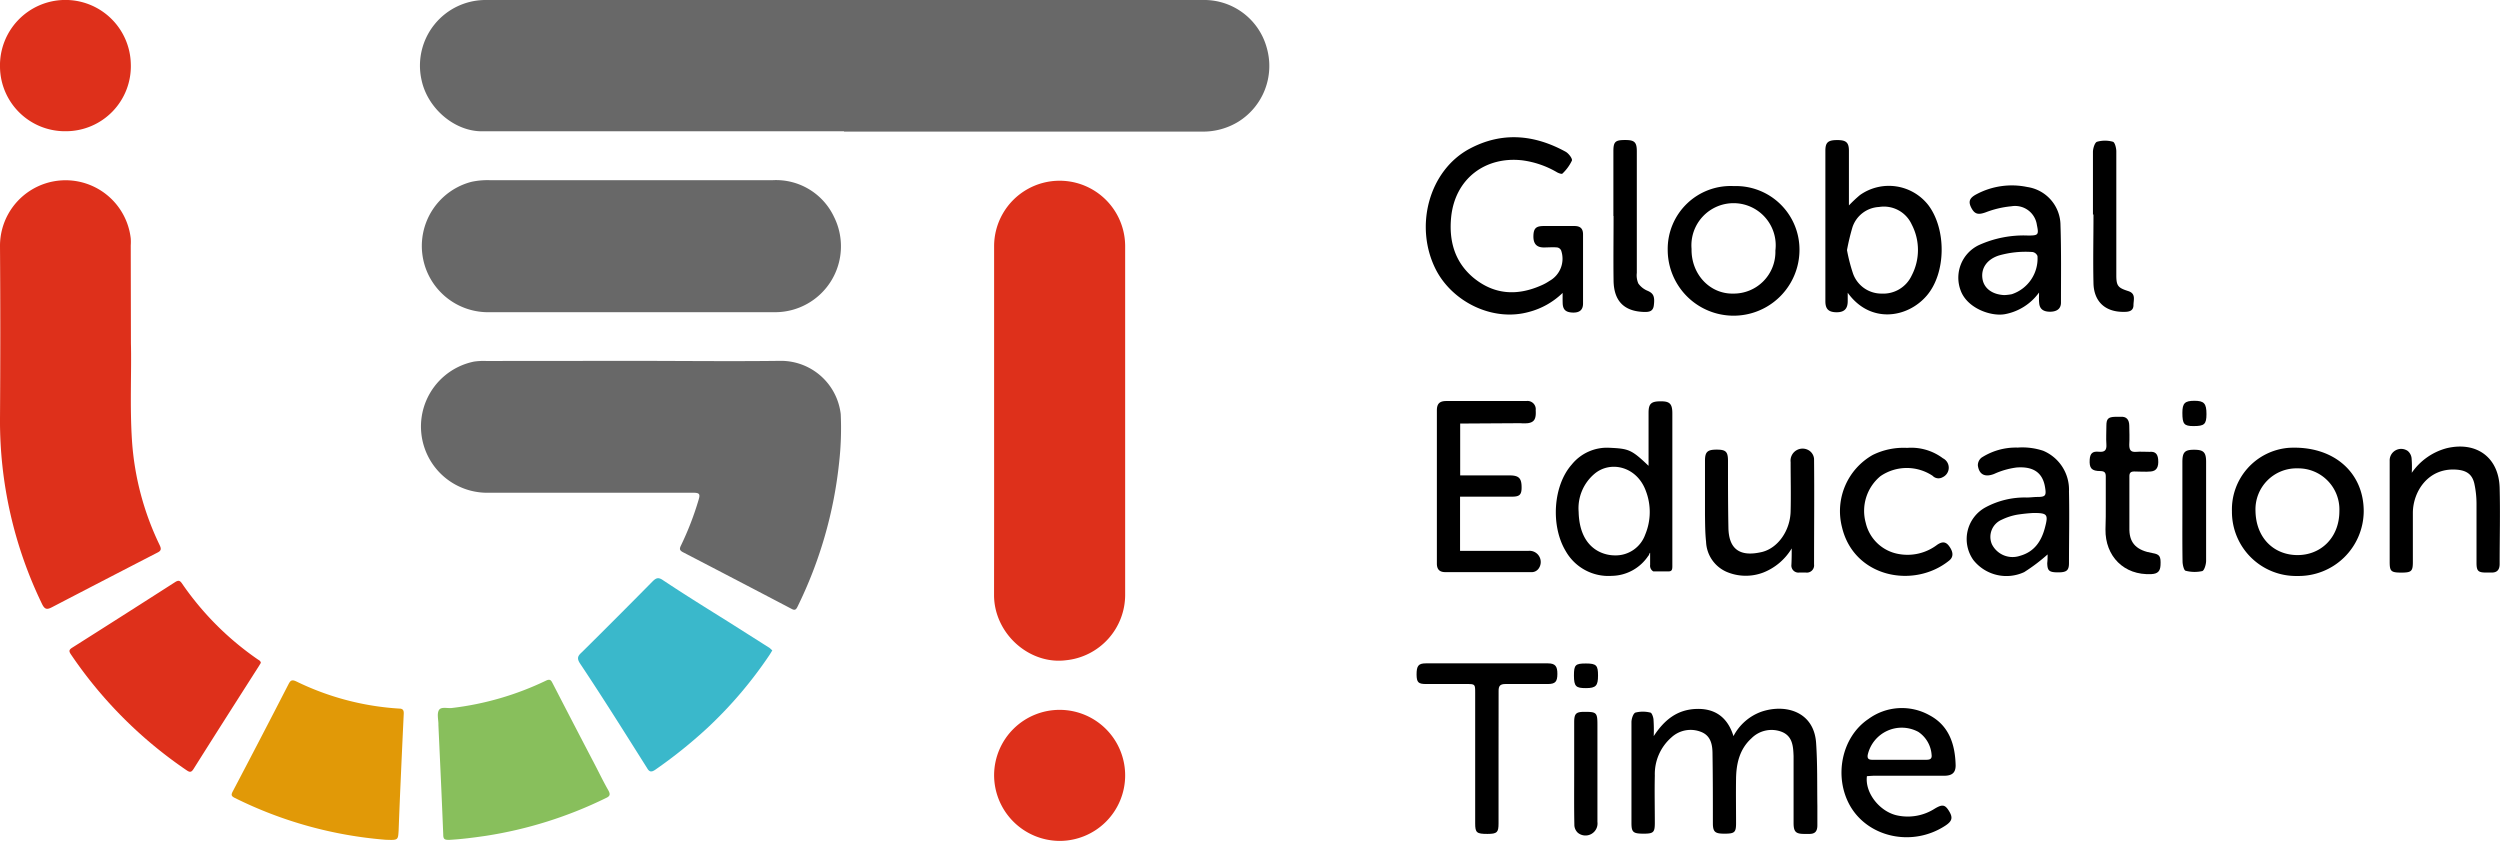<svg xmlns="http://www.w3.org/2000/svg" viewBox="0 0 415.12 139.62"><defs><style>.cls-1{fill:#686868;}.cls-2{fill:#de301b;}.cls-3{fill:#3ab8cb;}.cls-4{fill:#88bf5c;}.cls-5{fill:#e19907;}</style></defs><g id="Layer_2" data-name="Layer 2"><g id="Layer_1-2" data-name="Layer 1"><path class="cls-1" d="M140.15,21.8H80c-4.55,0-9-3.81-10-8.5A10.9,10.9,0,0,1,80.74,0h119a10.77,10.77,0,0,1,10.62,8,10.9,10.9,0,0,1-4.69,12.18,11.19,11.19,0,0,1-6.13,1.67q-29.7,0-59.4,0Z"/><path class="cls-1" d="M104.87,59.92c8.18,0,16.37.1,24.55,0a10,10,0,0,1,10.18,8.83,50.78,50.78,0,0,1-.26,8,70.88,70.88,0,0,1-6.92,24c-.26.54-.48.62-1,.34q-9-4.72-18-9.39c-.6-.31-.62-.57-.34-1.14A49.91,49.91,0,0,0,116,83c.27-.9.21-1.18-.85-1.18-11.48,0-22.95,0-34.43,0a11,11,0,0,1-2-21.78,11.19,11.19,0,0,1,2-.1Z"/><path class="cls-2" d="M165.07,69.8V40.89a10.88,10.88,0,1,1,21.76,0V98.64a10.93,10.93,0,0,1-9.89,11c-5.16.63-10.3-3.09-11.59-8.39a10.34,10.34,0,0,1-.29-2.42Q165.08,84.32,165.07,69.8Z"/><path class="cls-1" d="M105.3,29.92h23A10.63,10.63,0,0,1,138.48,36a10.94,10.94,0,0,1-9.76,15.84H80.81a11,11,0,0,1-2.47-21.66,12.75,12.75,0,0,1,3-.26Z"/><path class="cls-2" d="M21.74,57c.12,4.7-.2,10.48.18,16.24a47,47,0,0,0,4.56,17.21c.33.68.33,1-.4,1.34q-8.71,4.49-17.38,9c-.91.49-1.28.43-1.75-.56A69.7,69.7,0,0,1,0,69.53Q.1,55.19,0,40.84a10.89,10.89,0,0,1,21.71-1.25,8.94,8.94,0,0,1,0,1.16Z"/><path class="cls-3" d="M128.24,108c-.18.29-.32.53-.47.76a69.57,69.57,0,0,1-10.36,12.16,79.11,79.11,0,0,1-8.6,6.89c-.67.46-1,.37-1.38-.3-3.64-5.77-7.26-11.56-11.05-17.24-.69-1-.41-1.38.27-2q5.88-5.82,11.7-11.72c.62-.62,1-.73,1.77-.19,3.62,2.41,7.32,4.7,11,7l6.48,4.11C127.82,107.58,128,107.79,128.24,108Z"/><path class="cls-4" d="M72.8,120.31c0-.81-.27-1.77.08-2.39s1.42-.27,2.16-.36A49.36,49.36,0,0,0,90.7,113c.71-.33.85.06,1.09.51q3.43,6.65,6.89,13.27c.77,1.47,1.5,3,2.31,4.41.37.66.37,1-.39,1.33a69.22,69.22,0,0,1-20,6.28c-2,.29-4,.55-6,.66-.71,0-1-.06-1-.86-.24-6.11-.53-12.22-.81-18.33Z"/><path class="cls-5" d="M64,139.44a68.41,68.41,0,0,1-25-6.94c-.59-.29-.66-.5-.35-1.09q4.66-8.86,9.24-17.77c.34-.67.58-.84,1.33-.48a45.19,45.19,0,0,0,17.09,4.5c.61,0,.76.32.73.88q-.27,5.67-.52,11.34c-.12,2.68-.23,5.37-.33,8.05C66.09,139.52,66.11,139.52,64,139.44Z"/><path class="cls-2" d="M43.31,110.07l-.32.53c-3.63,5.69-7.27,11.39-10.86,17.1-.38.59-.64.54-1.13.21a71.91,71.91,0,0,1-19.23-19.26c-.37-.54-.31-.78.26-1.13q8.5-5.38,17-10.83c.59-.38.84-.33,1.22.24a48.94,48.94,0,0,0,12.52,12.54C43,109.63,43.27,109.72,43.31,110.07Z"/><path class="cls-2" d="M165.07,128.63a10.88,10.88,0,1,1,10.88,11A10.93,10.93,0,0,1,165.07,128.63Z"/><path class="cls-2" d="M10.92,21.79A10.79,10.79,0,0,1,0,11.11a10.86,10.86,0,0,1,21.72-.51A10.79,10.79,0,0,1,10.92,21.79Z"/><path d="M274.6,122.23c1.79-2.74,3.91-4.38,7-4.51s5.24,1.3,6.24,4.51a8.45,8.45,0,0,1,4.66-4.06c4-1.34,8.7,0,9.06,5.18.24,3.49.16,7,.21,10.5,0,1.07,0,2.13,0,3.19s-.44,1.46-1.43,1.43h-.75c-1.39,0-1.76-.35-1.77-1.77,0-2.4,0-4.81,0-7.22,0-1.31,0-2.63,0-3.93-.06-1.59-.15-3.26-1.89-4a4.7,4.7,0,0,0-5.12,1.06c-1.94,1.77-2.5,4.14-2.54,6.65s0,5,0,7.44c0,1.51-.25,1.72-1.85,1.73s-2-.23-2-1.74c0-3.82,0-7.65-.06-11.47,0-1.48-.24-3-1.83-3.66a4.69,4.69,0,0,0-5,.89,8.09,8.09,0,0,0-2.75,6.33c-.06,2.62,0,5.24,0,7.86,0,1.57-.23,1.78-1.8,1.79-1.78,0-2.07-.21-2.08-1.73,0-5.6,0-11.2,0-16.79,0-.56.3-1.47.67-1.59a5.08,5.08,0,0,1,2.45,0c.25,0,.5.72.54,1.13A26.25,26.25,0,0,1,274.6,122.23Z"/><path d="M259.47,48.64a12.61,12.61,0,0,1-5.61,3.16c-6,1.66-12.66-1.66-15.42-7-3.68-7.19-1.15-16.53,5.62-20.12,5.35-2.84,10.7-2.34,15.9.51.5.27,1.17,1.14,1.05,1.48a7.23,7.23,0,0,1-1.58,2.16c-.09.11-.59-.06-.85-.2a15.34,15.34,0,0,0-5.75-2c-6.08-.72-11.21,2.94-11.87,9.43-.38,3.86.54,7.37,3.63,10,3.44,2.87,7.27,3.12,11.29,1.35a8.24,8.24,0,0,0,1.4-.76,4.21,4.21,0,0,0,1.94-5.07.88.88,0,0,0-.64-.49c-.74-.07-1.49,0-2.23,0-1.23,0-1.76-.65-1.73-1.92s.45-1.63,1.7-1.64c1.7,0,3.4,0,5.1,0,1,0,1.44.43,1.44,1.4,0,3.82,0,7.65,0,11.47,0,1.08-.6,1.55-1.75,1.5s-1.59-.51-1.63-1.53C259.46,49.83,259.47,49.39,259.47,48.64Z"/><path d="M273.71,92.27a7.41,7.41,0,0,1-6.09,3.35,8.15,8.15,0,0,1-7.63-4.1c-2.53-4.19-2.11-10.88,1-14.39a7.53,7.53,0,0,1,6.22-2.78c3.26.15,3.68.29,6.53,3V73.86c0-1.78,0-3.55,0-5.32,0-1.55.46-1.92,2.12-1.9,1.41,0,1.83.45,1.83,2,0,8.19,0,16.79,0,25,0,.77.06,1.24-.64,1.24l-2.52,0A1.08,1.08,0,0,1,274,93.8c0-.48,0-1.53,0-2C273.89,91.76,273.8,92.29,273.71,92.27ZM262.13,85c.14,5.88,3.82,7.23,6.05,7.22a5.2,5.2,0,0,0,5-3.44,9.75,9.75,0,0,0,.11-7.26c-1.48-4.07-5.85-5.08-8.51-2.86A7.49,7.49,0,0,0,262.13,85Z"/><path d="M306.81,48.61V50c0,1.3-.6,1.87-1.89,1.85s-1.82-.54-1.82-1.82q0-12.48,0-25c0-1.38.44-1.76,1.91-1.77s2,.33,2,1.78c0,3,0,6.08,0,9.07a23.39,23.39,0,0,1,1.83-1.72,8.31,8.31,0,0,1,11.37,1.69c3,4,2.95,11.23-.27,15S310.53,53.79,306.81,48.61Zm-.12-7.08a28.45,28.45,0,0,0,1,3.89,5,5,0,0,0,4.74,3.33,5.2,5.2,0,0,0,5-3,9.16,9.16,0,0,0,0-8.49A5.07,5.07,0,0,0,312,34.37a4.91,4.91,0,0,0-4.39,3.32A36.51,36.51,0,0,0,306.69,41.53Z"/><path d="M242.46,70.33v8.61h8.2c1.57,0,2,.49,2,2,0,1.19-.33,1.52-1.53,1.53-2.52,0-8.69,0-8.69,0s0,6.33,0,9h1.26c3.37,0,6.73,0,10.1,0a1.86,1.86,0,0,1,1.64,3,1.4,1.4,0,0,1-1,.53c-4.82,0-9.64,0-14.45,0-1,0-1.41-.5-1.4-1.46q0-12.7,0-25.4c0-1.11.46-1.55,1.57-1.55q6.65,0,13.29,0A1.37,1.37,0,0,1,255,68.12c.09,1.42-.22,2-1.31,2.15a7.67,7.67,0,0,1-1.27,0Z"/><path d="M287.9,30.9a10.55,10.55,0,0,1,10.9,10.58,10.94,10.94,0,0,1-21.88,0A10.45,10.45,0,0,1,287.9,30.9Zm6.9,10.71a7,7,0,1,0-13.92-.28c-.08,4.16,3,7.51,6.93,7.42A6.92,6.92,0,0,0,294.8,41.61Z"/><path d="M370.61,84.91a10.26,10.26,0,0,1,9.44-10.55c7.41-.41,12.45,4.07,12.44,10.54a10.81,10.81,0,0,1-11,10.74A10.65,10.65,0,0,1,370.61,84.91Zm10.91-7.14a6.81,6.81,0,0,0-7,7.07c.08,4.5,3.05,7.3,6.93,7.33s7-2.86,7-7.31A6.83,6.83,0,0,0,381.52,77.77Z"/><path d="M310,128.88c-.37,2.81,2.2,6,5.17,6.55a8.32,8.32,0,0,0,6.1-1.16c1.26-.75,1.7-.67,2.36.4s.56,1.67-.63,2.44c-5.4,3.53-12.67,2-15.74-3.21-2.81-4.82-1.53-11.49,3-14.52a9.4,9.4,0,0,1,10.12-.62c3.25,1.72,4.27,4.84,4.35,8.33,0,1.2-.57,1.72-1.91,1.72H311.17C310.76,128.82,310.34,128.86,310,128.88Zm5.26-2.72h4.57c.55,0,1-.09.91-.81a5,5,0,0,0-2.2-3.82,5.79,5.79,0,0,0-8.41,3.82c-.11.68.24.81.77.81Z"/><path d="M338.58,48.57a9,9,0,0,1-5.68,3.6c-2.34.41-6.31-1-7.36-4a6,6,0,0,1,3-7.45,18,18,0,0,1,8.24-1.61c1.69,0,1.78-.13,1.44-1.76A3.65,3.65,0,0,0,334,34.25a16,16,0,0,0-4.26,1c-1.2.43-1.81.37-2.38-.69s-.36-1.68.82-2.3a12.47,12.47,0,0,1,8.43-1.21,6.45,6.45,0,0,1,5.53,6.34c.14,4.29.08,8.58.08,12.86,0,1-.66,1.5-1.79,1.51s-1.76-.45-1.83-1.46C338.54,49.76,338.58,49.16,338.58,48.57Zm-5.76.43a8.4,8.4,0,0,0,1.24-.15,6.24,6.24,0,0,0,4.26-6.34,1.08,1.08,0,0,0-.8-.66,16.11,16.11,0,0,0-5.6.57c-1.93.62-3,2.06-2.74,3.84C329.41,47.88,330.81,48.91,332.82,49Z"/><path d="M340,92.06A29.8,29.8,0,0,1,336.11,95a7,7,0,0,1-8.43-2,6,6,0,0,1,2-8.75,13.71,13.71,0,0,1,6.85-1.64c.57,0,1.13-.08,1.7-.09,1.43,0,1.59-.2,1.34-1.65-.42-2.53-2.11-3.45-4.75-3.24a13,13,0,0,0-3.71,1.07c-1.46.57-2.48.15-2.69-1.41a1.62,1.62,0,0,1,.61-1.3,10.53,10.53,0,0,1,6-1.67,10.94,10.94,0,0,1,4.24.53,7,7,0,0,1,4.28,6.75c.09,4,0,7.93,0,11.9,0,1.24-.41,1.55-1.87,1.54s-1.71-.3-1.74-1.54C340,93,340,92.4,340,92.06Zm-2.38-6.88a27.24,27.24,0,0,0-2.72.29,9.91,9.91,0,0,0-2.5.82,3.1,3.1,0,0,0-1.65,4.08,3.83,3.83,0,0,0,4.64,1.93c2.4-.66,3.57-2.42,4.16-4.65S340,85.17,337.6,85.18Z"/><path d="M297.51,91.06a9.61,9.61,0,0,1-4.7,4,8.14,8.14,0,0,1-6.1-.1,5.68,5.68,0,0,1-3.42-5c-.16-1.47-.16-3-.18-4.45,0-3,0-6,0-9,0-1.47.4-1.85,1.92-1.85s1.89.31,1.9,1.83c0,3.72,0,7.44.07,11.16.07,3.47,1.82,4.9,5.6,4,2.6-.65,4.65-3.5,4.73-6.74.07-2.72,0-5.45,0-8.18a2,2,0,0,1,3.1-1.9,1.84,1.84,0,0,1,.79,1.35c.06,5.84,0,11.69,0,17.53a1.21,1.21,0,0,1-1.38,1.36h-1.06a1.17,1.17,0,0,1-1.32-1.3C297.5,93,297.51,92.17,297.51,91.06Z"/><path d="M400.47,78.51a10.22,10.22,0,0,1,5.85-4.1c4.92-1.14,8.6,1.55,8.74,6.59.11,4.21,0,8.43,0,12.65,0,.95-.42,1.46-1.41,1.42-.28,0-.57,0-.85,0-1.3,0-1.57-.27-1.58-1.56,0-3.3,0-6.59,0-9.89a15.79,15.79,0,0,0-.37-3.36c-.38-1.59-1.39-2.17-3-2.28-4.68-.32-7.18,3.66-7.2,7.17,0,2.73,0,5.45,0,8.18,0,1.52-.25,1.74-1.85,1.75-1.77,0-2-.2-2-1.77q0-8.4,0-16.8a1.91,1.91,0,0,1,3-1.63,1.83,1.83,0,0,1,.64,1.22A17.73,17.73,0,0,1,400.47,78.51Z"/><path d="M248.83,125.78q0,5.46,0,10.94c0,1.51-.24,1.74-1.83,1.75-1.8,0-2.05-.19-2.05-1.75,0-7.22,0-14.44,0-21.67,0-1.46,0-1.47-1.46-1.47-2.23,0-4.47,0-6.7,0-1.29,0-1.55-.28-1.57-1.56,0-1.44.29-1.87,1.53-1.87q10.14,0,20.29,0c1.2,0,1.57.48,1.56,1.76s-.33,1.67-1.61,1.67c-2.34,0-4.68,0-7,0-.89,0-1.16.3-1.15,1.17C248.85,118.41,248.83,122.09,248.83,125.78Z"/><path d="M316.68,74.37a8.74,8.74,0,0,1,5.94,1.73,1.74,1.74,0,0,1-.07,3.15A1.35,1.35,0,0,1,320.9,79a7.74,7.74,0,0,0-8.65.06,7.48,7.48,0,0,0-2.45,7.75A6.81,6.81,0,0,0,315.32,92a8.13,8.13,0,0,0,6.36-1.55c.74-.49,1.34-.58,1.92.17.76,1,.81,1.85.07,2.45-5.87,4.76-15.83,2.83-17.81-5.53a10.72,10.72,0,0,1,5.11-12A11.57,11.57,0,0,1,316.68,74.37Z"/><path d="M349.66,83.77c0-1.56,0-3.11,0-4.67,0-.64-.23-.86-.87-.88-1.51,0-1.89-.48-1.8-1.92.07-1,.46-1.39,1.48-1.29s1.36-.24,1.29-1.24,0-2,0-3.07c0-1.17.31-1.45,1.45-1.49.28,0,.56,0,.84,0,1.08-.1,1.49.5,1.51,1.45s.06,2.13,0,3.19c0,.85.23,1.25,1.13,1.18.74-.06,1.5,0,2.23,0,1-.1,1.36.39,1.44,1.26.11,1.26-.26,1.91-1.21,2s-1.84,0-2.76,0c-.6,0-.82.23-.81.82,0,3,0,6,0,8.92.06,2.26,1.3,3.39,3.88,3.82,1.15.2,1.36.53,1.29,2-.05,1-.47,1.43-1.51,1.48-4.59.24-7.69-3-7.63-7.42C349.67,86.46,349.66,85.12,349.66,83.77Z"/><path d="M347.53,35.63c0-3.47,0-6.93,0-10.4,0-.6.31-1.58.68-1.69a4.84,4.84,0,0,1,2.64,0c.31.09.55,1,.56,1.56,0,4.77,0,9.55,0,14.33,0,2.09,0,4.18,0,6.26,0,1.8.28,2.1,2,2.65,1.29.42.85,1.47.85,2.32s-.57,1.1-1.35,1.12c-3.63.13-5.22-2-5.29-4.71-.09-3.81,0-7.64,0-11.46Z"/><path d="M267.9,35.87c0-3.58,0-7.16,0-10.74,0-1.61.31-1.89,2-1.88,1.51,0,1.89.37,1.89,1.87,0,6.74,0,13.47,0,20.2a3.43,3.43,0,0,0,.25,1.75,3.55,3.55,0,0,0,1.57,1.23c.93.41,1.2.92,1,2.44-.13.95-.75,1.07-1.53,1.06-3.36-.07-5.1-1.77-5.15-5.2s0-7.15,0-10.73Z"/><path d="M362.38,84.91q0-4.09,0-8.17c0-1.66.39-2.06,1.94-2.06s2,.39,2,2c0,5.48,0,11,0,16.44,0,.6-.3,1.62-.65,1.71a5.87,5.87,0,0,1-2.76-.06c-.28-.07-.49-1-.5-1.48C362.36,90.49,362.38,87.7,362.38,84.91Z"/><path d="M261.39,128.34c0-2.79,0-5.59,0-8.38,0-1.46.29-1.76,1.7-1.76,2,0,2.16.11,2.16,2.14q0,8.07,0,16.14a2,2,0,0,1-3.24,1.81,1.81,1.81,0,0,1-.59-1.35C261.36,134.08,261.39,131.21,261.39,128.34Z"/><path d="M366.38,68.75c0,1.71-.36,2-2.15,2-1.57,0-1.85-.34-1.85-2.2,0-1.58.39-2,2-2S366.38,67,366.38,68.75Z"/><path d="M261.35,112.17c0-1.79.25-2,2-2s2,.33,2,2-.33,2.09-2,2.09S261.36,114,261.35,112.17Z"/></g></g></svg>